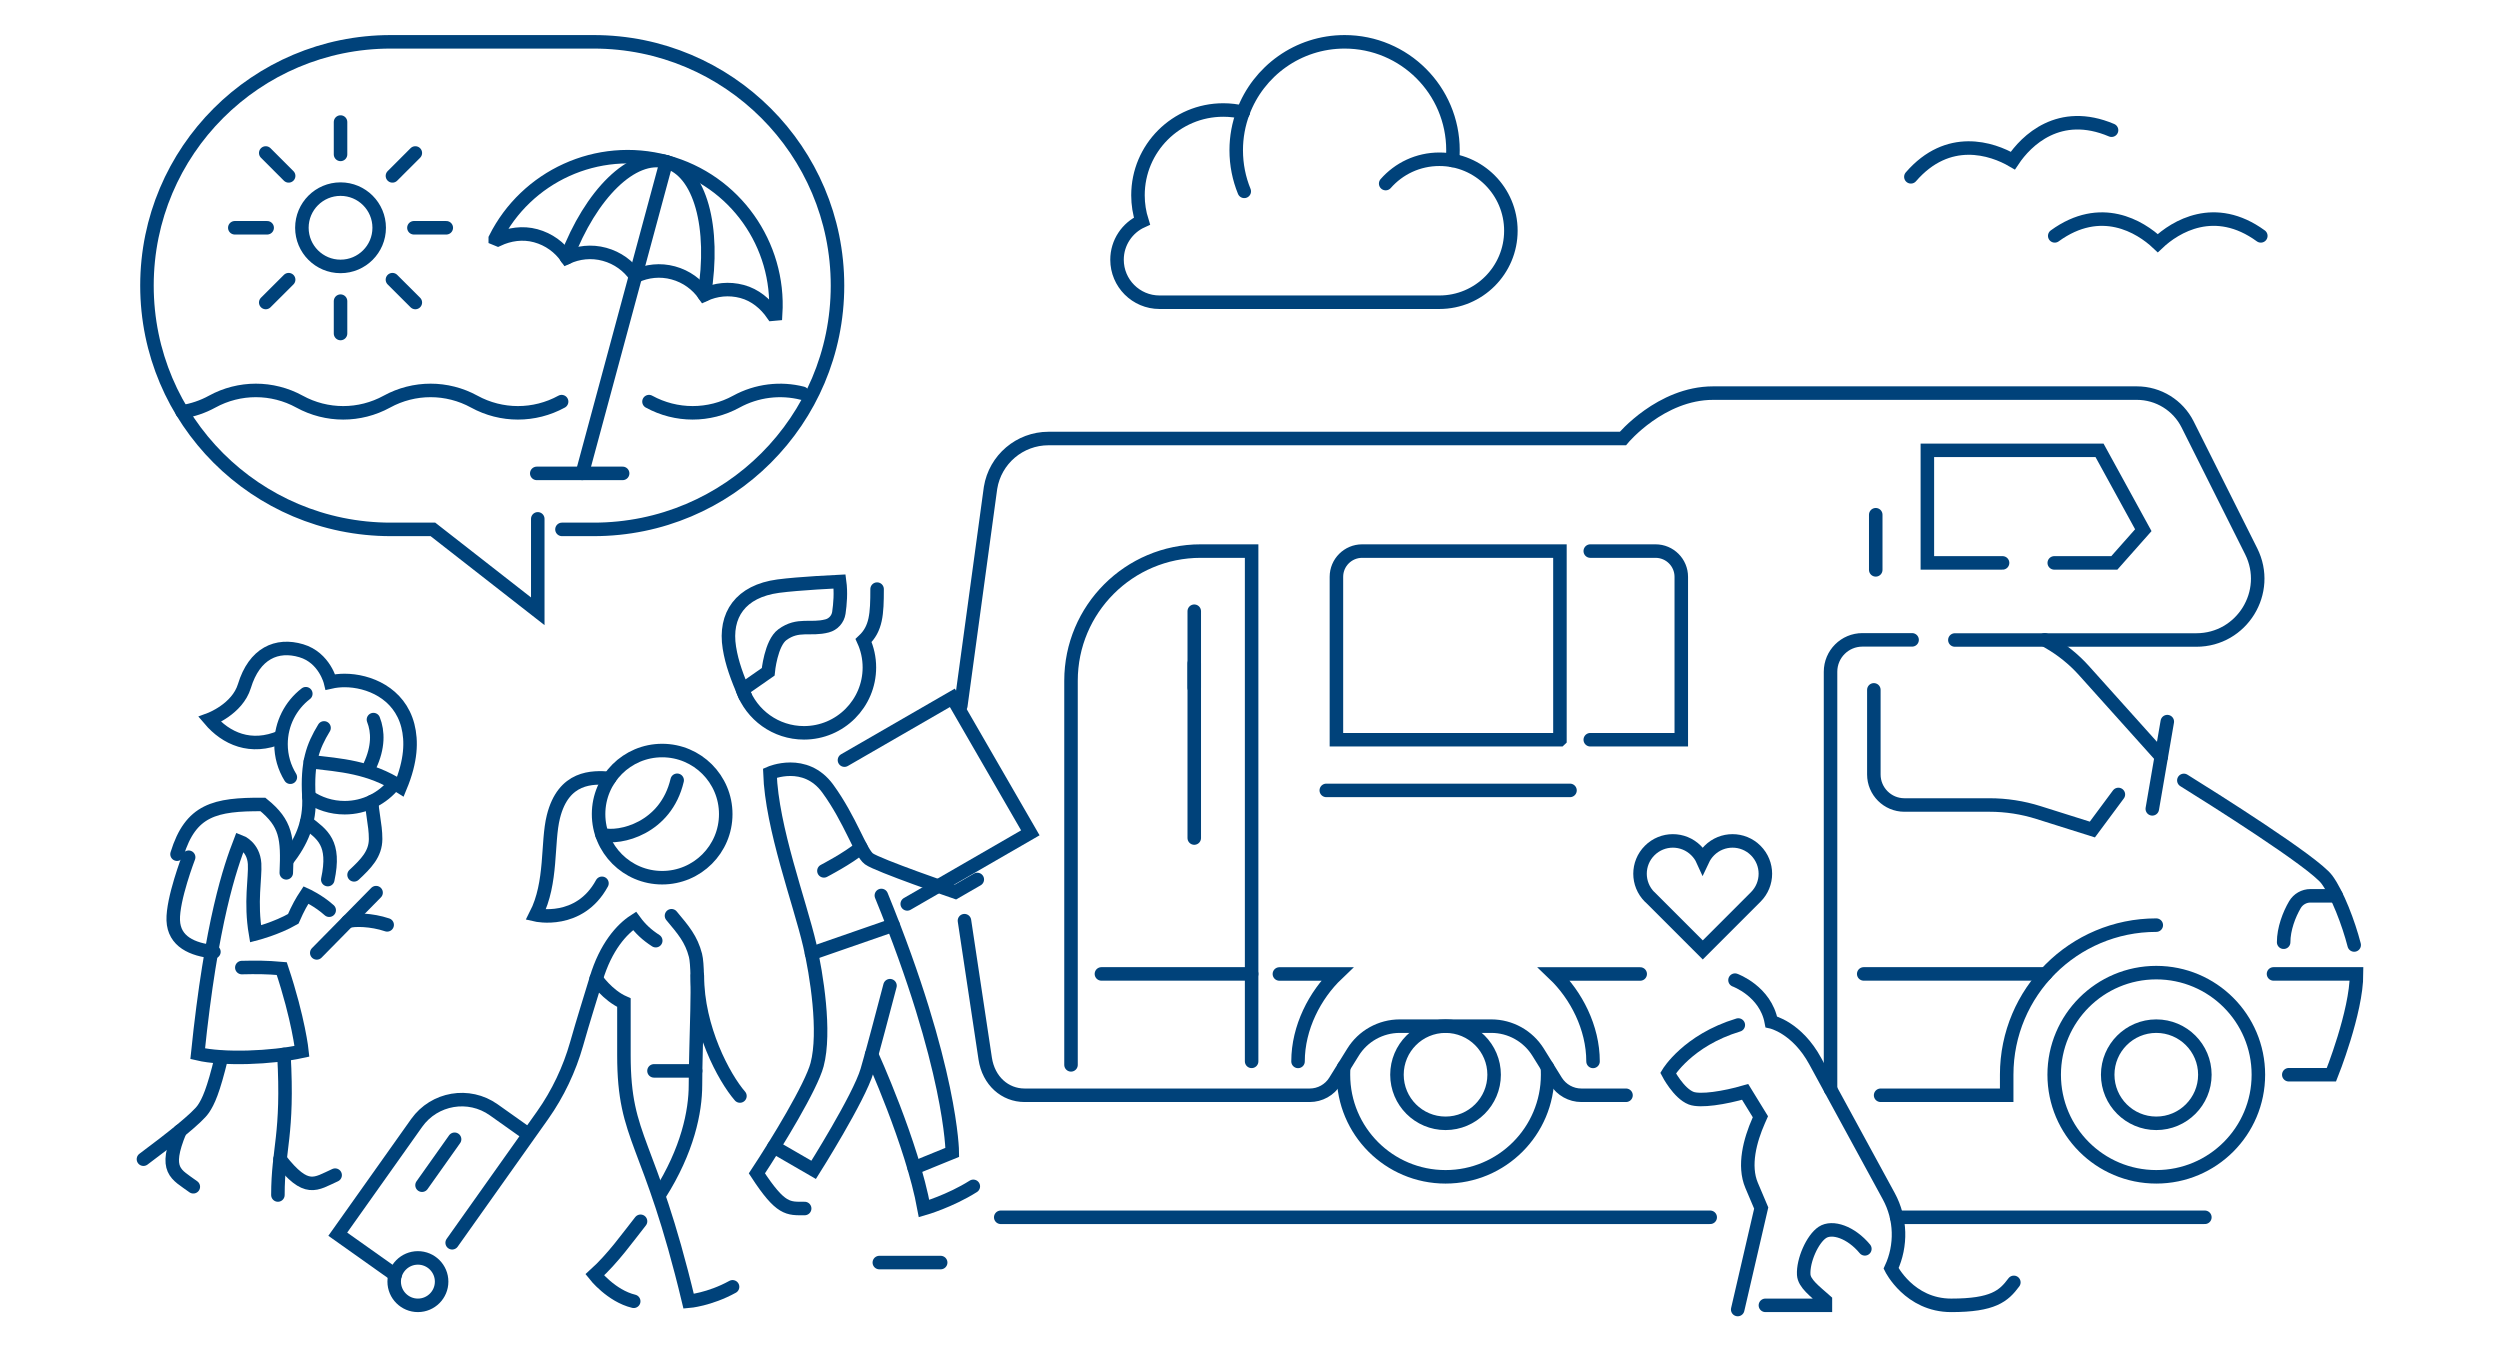 <svg width="370" height="200" viewBox="0 0 370 200" fill="none" xmlns="http://www.w3.org/2000/svg">
<path d="M319.13 174.169C327.475 174.169 334.24 167.404 334.24 159.059C334.24 150.714 327.475 143.949 319.13 143.949C310.785 143.949 304.02 150.714 304.02 159.059C304.02 167.404 310.785 174.169 319.13 174.169Z" stroke="#00427A" stroke-width="2" stroke-miterlimit="10" stroke-linecap="round"/>
<path d="M319.13 166.25C323.101 166.25 326.32 163.031 326.32 159.06C326.32 155.089 323.101 151.87 319.13 151.87C315.16 151.87 311.94 155.089 311.94 159.06C311.94 163.031 315.16 166.25 319.13 166.25Z" stroke="#00427A" stroke-width="2" stroke-miterlimit="10" stroke-linecap="round"/>
<path d="M229.01 157.93C229.04 158.3 229.05 158.68 229.05 159.06C229.05 167.4 222.29 174.17 213.94 174.17C205.59 174.17 198.83 167.41 198.83 159.06C198.83 158.68 198.84 158.3 198.87 157.93" stroke="#00427A" stroke-width="2" stroke-miterlimit="10" stroke-linecap="round"/>
<path d="M213.94 166.25C217.911 166.25 221.13 163.031 221.13 159.06C221.13 155.089 217.911 151.87 213.94 151.87C209.969 151.87 206.75 155.089 206.75 159.06C206.75 163.031 209.969 166.25 213.94 166.25Z" stroke="#00427A" stroke-width="2" stroke-miterlimit="10" stroke-linecap="round"/>
<path d="M348.42 139.86C347.59 136.63 345.94 132.3 344.38 130.18C342.46 127.58 327.28 118.03 323.21 115.5" stroke="#00427A" stroke-width="2" stroke-miterlimit="10" stroke-linecap="round"/>
<path d="M337.98 139.45C337.98 137.48 338.79 135.35 339.65 133.89C340.13 133.08 341 132.58 341.94 132.58H345.77" stroke="#00427A" stroke-width="2" stroke-miterlimit="10" stroke-linecap="round"/>
<path d="M302.77 144.14H275.83" stroke="#00427A" stroke-width="2" stroke-miterlimit="10" stroke-linecap="round"/>
<path d="M282.99 94.699H275.64C273.03 94.699 270.92 96.809 270.92 99.419V161.219" stroke="#00427A" stroke-width="2" stroke-miterlimit="10" stroke-linecap="round"/>
<path d="M142.2 104.45L146.6 72.2C147.28 67.99 150.92 64.9 155.18 64.9H240.19C240.19 64.9 245.79 58.18 253.54 58.18H316.26C319.44 58.18 322.35 59.98 323.77 62.82L333.17 81.58C336.19 87.61 331.81 94.72 325.06 94.72H289.32" stroke="#00427A" stroke-width="2" stroke-miterlimit="10" stroke-linecap="round"/>
<path d="M240.65 162.1H234.04C232.52 162.1 231.11 161.31 230.3 160.02L227.64 155.73C226.15 153.33 223.53 151.87 220.71 151.87H207.17C204.35 151.87 201.72 153.33 200.24 155.73L197.58 160.02C196.78 161.31 195.37 162.1 193.84 162.1H151.64C148.76 162.1 146.31 159.99 145.81 156.67L142.74 136.26" stroke="#00427A" stroke-width="2" stroke-miterlimit="10" stroke-linecap="round"/>
<path d="M336.48 144.14H348.77C348.77 149.78 345.05 159.06 345.05 159.06H338.74" stroke="#00427A" stroke-width="2" stroke-miterlimit="10" stroke-linecap="round"/>
<path d="M235.36 81.56H245.02C247.12 81.56 248.83 83.26 248.83 85.37V109.48H235.36" stroke="#00427A" stroke-width="2" stroke-miterlimit="10" stroke-linecap="round"/>
<path d="M158.51 157.6V100.75C158.51 90.15 167.1 81.56 177.7 81.56H185.24V157.08" stroke="#00427A" stroke-width="2" stroke-miterlimit="10" stroke-linecap="round"/>
<path d="M230.86 109.48H197.79V85.37C197.79 83.27 199.49 81.56 201.6 81.56H230.87V109.47L230.86 109.48Z" stroke="#00427A" stroke-width="2" stroke-miterlimit="10" stroke-linecap="round"/>
<path d="M176.75 98.189V124.029" stroke="#00427A" stroke-width="2" stroke-miterlimit="10" stroke-linecap="round"/>
<path d="M176.75 90.46V101.78" stroke="#00427A" stroke-width="2" stroke-miterlimit="10" stroke-linecap="round"/>
<path d="M320.76 106.8L318.54 119.71" stroke="#00427A" stroke-width="2" stroke-miterlimit="10" stroke-linecap="round"/>
<path d="M319.87 111.999L308.42 99.239C306.91 97.559 305.13 96.129 303.17 95.009L302.63 94.699" stroke="#00427A" stroke-width="2" stroke-miterlimit="10" stroke-linecap="round"/>
<path d="M313.52 117.58L309.67 122.77L301.7 120.26C299.36 119.52 296.91 119.14 294.46 119.14H281.85C279.36 119.14 277.33 117.12 277.33 114.62V102.1" stroke="#00427A" stroke-width="2" stroke-miterlimit="10" stroke-linecap="round"/>
<path d="M296.38 83.309H285.25V66.649H310.73L317.21 78.469L312.92 83.309H304.03" stroke="#00427A" stroke-width="2" stroke-miterlimit="10" stroke-linecap="round"/>
<path d="M277.61 76.18V84.34" stroke="#00427A" stroke-width="2" stroke-miterlimit="10" stroke-linecap="round"/>
<path d="M192.11 157.089C192.11 152.069 194.62 147.259 197.88 144.149H189.35" stroke="#00427A" stroke-width="2" stroke-miterlimit="10" stroke-linecap="round"/>
<path d="M185.24 144.14H163.01" stroke="#00427A" stroke-width="2" stroke-miterlimit="10" stroke-linecap="round"/>
<path d="M232.36 116.979H196.29" stroke="#00427A" stroke-width="2" stroke-miterlimit="10" stroke-linecap="round"/>
<path d="M235.77 157.089C235.77 152.069 233.26 147.259 230 144.149H242.75" stroke="#00427A" stroke-width="2" stroke-miterlimit="10" stroke-linecap="round"/>
<path d="M319.13 136.92C306.9 136.92 296.99 146.83 296.99 159.06V162.1H278.33" stroke="#00427A" stroke-width="2" stroke-miterlimit="10" stroke-linecap="round"/>
<path d="M257.27 151.7C249.76 153.97 246.88 158.82 246.88 158.82C246.88 158.82 248.44 161.82 250.29 162.53C251.64 163.05 255.22 162.49 258.28 161.6L260.54 165.28L260.28 165.87C259 168.77 258 172.52 259.24 175.44L260.66 178.79L257.18 193.81" stroke="#00427A" stroke-width="2" stroke-miterlimit="10" stroke-linecap="round"/>
<path d="M261.28 193.19H270.16V192.5C268.55 191.07 267.03 189.95 266.95 188.65C266.83 186.55 268.24 183.37 269.71 182.4C271.17 181.43 273.95 182.36 276 184.83" stroke="#00427A" stroke-width="2" stroke-miterlimit="10" stroke-linecap="round"/>
<path d="M256.78 145.061C256.78 145.061 261.3 146.691 262.15 151.231C262.15 151.231 265.95 152.051 268.67 157.081C270.06 159.641 275.8 170.151 279.54 177.041C281.35 180.371 281.45 184.331 279.88 187.721C279.88 187.721 282.58 193.191 288.78 193.191C294.98 193.191 296.55 191.821 298.05 189.791" stroke="#00427A" stroke-width="2" stroke-miterlimit="10" stroke-linecap="round"/>
<path d="M244.17 132.75L252.01 140.59L259.85 132.75C261.75 130.85 261.75 127.78 259.85 125.88C257.95 123.98 254.88 123.98 252.98 125.88C252.56 126.3 252.24 126.77 252 127.28C251.77 126.77 251.44 126.3 251.02 125.88C249.12 123.98 246.05 123.98 244.15 125.88C242.25 127.78 242.25 130.85 244.15 132.75" stroke="#00427A" stroke-width="2" stroke-miterlimit="10" stroke-linecap="round"/>
<path d="M109.51 162.21C107.16 159.5 103.21 152.18 103.21 144.42" stroke="#00427A" stroke-width="2" stroke-miterlimit="10" stroke-linecap="round"/>
<path d="M90.22 115.19C87.71 115 83.39 114.87 81.9 120.88C80.94 124.73 81.75 130.61 79.3 135.4C79.3 135.4 85.75 136.88 89.09 130.73" stroke="#00427A" stroke-width="2" stroke-miterlimit="10" stroke-linecap="round"/>
<path d="M98 129.9C103.197 129.9 107.41 125.687 107.41 120.49C107.41 115.293 103.197 111.08 98 111.08C92.803 111.08 88.59 115.293 88.59 120.49C88.59 125.687 92.803 129.9 98 129.9Z" stroke="#00427A" stroke-width="2" stroke-miterlimit="10" stroke-linecap="round"/>
<path d="M89.09 123.52C91.75 124.21 98.55 122.6 100.22 115.48" stroke="#00427A" stroke-width="2" stroke-miterlimit="10" stroke-linecap="round"/>
<path d="M94.8 180.75C92.95 183.08 90.72 186.25 88.02 188.68C88.02 188.68 90.47 191.79 93.79 192.59" stroke="#00427A" stroke-width="2" stroke-miterlimit="10" stroke-linecap="round"/>
<path d="M99.38 135.53C101.16 137.66 102.31 138.99 102.93 141.39C103.55 143.79 102.93 154.55 102.93 160.58C102.93 164.5 101.78 170.23 97.62 176.78" stroke="#00427A" stroke-width="2" stroke-miterlimit="10" stroke-linecap="round"/>
<path d="M97.05 139.22C95.74 138.37 94.79 137.49 93.91 136.29C92.02 137.51 89.65 140.14 88.24 144.86C87.35 147.81 86.37 150.86 85.33 154.53C84.29 158.2 82.57 161.86 80.31 165.05L66.92 183.93" stroke="#00427A" stroke-width="2" stroke-miterlimit="10" stroke-linecap="round"/>
<path d="M88.231 144.85C88.231 144.85 89.9 147.31 92.341 148.39V156.16C92.341 168.89 96.141 168.4 101.92 192.59C101.92 192.59 104.99 192.34 108.42 190.45" stroke="#00427A" stroke-width="2" stroke-miterlimit="10" stroke-linecap="round"/>
<path d="M96.79 158.49H102.95" stroke="#00427A" stroke-width="2" stroke-miterlimit="10" stroke-linecap="round"/>
<path d="M78.09 167.81L73.07 164.25C69.39 161.64 64.29 162.51 61.67 166.19L49.99 182.66L58.48 188.68" stroke="#00427A" stroke-width="2" stroke-miterlimit="10" stroke-linecap="round"/>
<path d="M61.85 193.19C63.789 193.19 65.36 191.618 65.36 189.68C65.36 187.741 63.789 186.17 61.85 186.17C59.912 186.17 58.34 187.741 58.34 189.68C58.34 191.618 59.912 193.19 61.85 193.19Z" stroke="#00427A" stroke-width="2" stroke-miterlimit="10" stroke-linecap="round"/>
<path d="M62.46 175.41L67.28 168.61" stroke="#00427A" stroke-width="2" stroke-miterlimit="10" stroke-linecap="round"/>
<path d="M205.08 27.17C207.02 24.96 209.86 23.57 213.03 23.57C218.88 23.57 223.61 28.31 223.61 34.15C223.61 39.99 218.87 44.73 213.03 44.73H171.61C168.13 44.73 165.32 41.91 165.32 38.44C165.32 35.9 166.83 33.71 169.01 32.72C168.63 31.51 168.42 30.23 168.42 28.9C168.42 21.93 174.07 16.28 181.04 16.28C182.06 16.28 183.04 16.4 183.99 16.63" stroke="#00427A" stroke-width="2" stroke-miterlimit="10" stroke-linecap="round"/>
<path d="M183.97 16.631C183.32 18.371 182.96 20.261 182.96 22.231C182.96 24.381 183.38 26.441 184.15 28.321" stroke="#00427A" stroke-width="2" stroke-miterlimit="10" stroke-linecap="round"/>
<path d="M214.97 23.75C215.02 23.25 215.04 22.75 215.04 22.23C215.04 13.37 207.86 6.19 199 6.19C192.11 6.19 186.24 10.53 183.97 16.63" stroke="#00427A" stroke-width="2" stroke-miterlimit="10" stroke-linecap="round"/>
<path d="M334.6 34.91C327.79 29.95 321.94 33.54 319.35 35.99C316.76 33.55 310.92 29.95 304.1 34.91" stroke="#00427A" stroke-width="2" stroke-miterlimit="10" stroke-linecap="round"/>
<path d="M312.51 19.27C304.75 15.98 299.87 20.81 297.9 23.77C294.83 21.98 288.32 19.8 282.81 26.17" stroke="#00427A" stroke-width="2" stroke-miterlimit="10" stroke-linecap="round"/>
<path d="M280.71 180.16H326.32" stroke="#00427A" stroke-width="2" stroke-miterlimit="10" stroke-linecap="round"/>
<path d="M148.11 180.16H253.11" stroke="#00427A" stroke-width="2" stroke-miterlimit="10" stroke-linecap="round"/>
<path d="M129.81 87.189C129.81 90.879 129.68 93.04 127.81 94.799C128.36 96.01 128.67 97.359 128.67 98.779C128.67 104.119 124.34 108.459 118.99 108.459C114.81 108.459 111.24 105.809 109.89 102.089" stroke="#00427A" stroke-width="2" stroke-miterlimit="10" stroke-linecap="round"/>
<path d="M109.89 102.08L113.69 99.43C113.69 99.43 114.09 95.17 115.8 93.93C118.14 92.22 119.94 93.29 122.42 92.63C123.33 92.39 124.01 91.63 124.15 90.7C124.34 89.4 124.48 87.69 124.26 86.06C124.26 86.06 118.23 86.34 115.17 86.75C109.61 87.5 107.17 91.02 107.95 95.87C108.33 98.22 109.09 100.23 110.27 102.99" stroke="#00427A" stroke-width="2" stroke-miterlimit="10" stroke-linecap="round"/>
<path d="M114.53 169.73L120.42 173.14C120.42 173.14 127.13 162.51 128.33 158.45C129.26 155.29 130.66 149.87 131.72 145.88" stroke="#00427A" stroke-width="2" stroke-miterlimit="10" stroke-linecap="round"/>
<path d="M129 156.069C129 156.069 135 169.239 136.76 178.869C136.76 178.869 140.58 177.769 144.05 175.579" stroke="#00427A" stroke-width="2" stroke-miterlimit="10" stroke-linecap="round"/>
<path d="M135.3 172.849L140.94 170.549C140.94 170.549 140.89 158.089 130.44 132.529" stroke="#00427A" stroke-width="2" stroke-miterlimit="10" stroke-linecap="round"/>
<path d="M120.11 141.11L132.18 136.92" stroke="#00427A" stroke-width="2" stroke-miterlimit="10" stroke-linecap="round"/>
<path d="M121.94 128.889C121.94 128.889 125.55 127.019 127.41 125.439" stroke="#00427A" stroke-width="2" stroke-miterlimit="10" stroke-linecap="round"/>
<path d="M124.98 112.499L140.95 103.279L152.49 123.259L134.27 133.779" stroke="#00427A" stroke-width="2" stroke-miterlimit="10" stroke-linecap="round"/>
<path d="M144.64 130.159L141.4 132.029C141.4 132.029 129.86 128.049 128.6 127.109C127.34 126.169 125.87 121.339 122.52 116.729C119.17 112.119 113.95 114.419 113.95 114.419C114.23 122.549 118.35 133.439 119.85 139.899C120.85 144.189 122.21 152.739 120.93 157.569C120.07 160.819 115.01 169.129 112.02 173.659C115.57 179.109 116.65 178.859 119.09 178.859" stroke="#00427A" stroke-width="2" stroke-miterlimit="10" stroke-linecap="round"/>
<path d="M130.14 186.86H139.22" stroke="#00427A" stroke-width="2" stroke-miterlimit="10" stroke-linecap="round"/>
<path d="M55.27 106.5C55.98 108.29 56.02 110.59 54.74 113.34" stroke="#00427A" stroke-width="2" stroke-miterlimit="10" stroke-linecap="round"/>
<path d="M45.38 121.7C47.73 123.52 49.68 124.73 48.51 130.18" stroke="#00427A" stroke-width="2" stroke-miterlimit="10" stroke-linecap="round"/>
<path d="M52.4 129.48C54.19 127.81 55.58 126.39 55.59 124.18C55.6 121.97 54.93 119.79 55.08 118.61" stroke="#00427A" stroke-width="2" stroke-miterlimit="10" stroke-linecap="round"/>
<path d="M58.37 115.99C56.65 118.15 53.99 119.54 51.01 119.54C49.05 119.54 47.22 118.94 45.72 117.91" stroke="#00427A" stroke-width="2" stroke-miterlimit="10" stroke-linecap="round"/>
<path d="M47.96 107.73C46.26 110.53 45.44 112.88 45.71 117.82C45.93 121.77 44.59 124.61 42.46 127.35" stroke="#00427A" stroke-width="2" stroke-miterlimit="10" stroke-linecap="round"/>
<path d="M45.26 102.67C43.03 104.39 41.59 107.09 41.59 110.13C41.59 111.93 42.09 113.6 42.97 115.03" stroke="#00427A" stroke-width="2" stroke-miterlimit="10" stroke-linecap="round"/>
<path d="M45.93 112.72C50.43 113.26 54.65 113.48 59.26 116.43C60.85 112.59 60.95 109.7 60.36 107.39C59.11 102.54 54.53 100.71 51 100.71C50.28 100.71 49.58 100.79 48.91 100.94C48.91 100.94 48.05 97.34 44.59 96.31C40.98 95.23 37.65 96.68 36.17 101.54C35.12 104.98 31.04 106.48 31.04 106.48C33.43 109.29 37.12 111 41.58 109.07" stroke="#00427A" stroke-width="2" stroke-miterlimit="10" stroke-linecap="round"/>
<path d="M42.37 129.18C42.6 124.02 42.37 121.86 38.91 119.06C31.78 119.02 28.22 119.86 26.2 126.42" stroke="#00427A" stroke-width="2" stroke-miterlimit="10" stroke-linecap="round"/>
<path d="M35.79 143.201C37.9 143.151 39.44 143.151 41.7 143.351C44.21 150.881 44.69 155.591 44.69 155.591C40.22 156.571 33.07 156.851 29.26 155.951C31.29 136.221 34.11 128.271 35.54 124.561C35.54 124.561 37.52 125.291 37.68 127.821C37.81 129.941 37.02 133.511 37.82 138.211C37.82 138.211 40.94 137.411 43.4 135.991C44.12 134.341 44.68 133.371 45.29 132.451C45.29 132.451 47.13 133.281 48.72 134.711" stroke="#00427A" stroke-width="2" stroke-miterlimit="10" stroke-linecap="round"/>
<path d="M31.66 140.87C28.47 140.55 25.75 139.35 25.64 136.21C25.53 133.08 27.92 126.87 27.92 126.87" stroke="#00427A" stroke-width="2" stroke-miterlimit="10" stroke-linecap="round"/>
<path d="M32.77 156.5C31.57 161.47 30.83 163.04 30.1 164.12C29.23 165.42 25.32 168.52 21.23 171.56" stroke="#00427A" stroke-width="2" stroke-miterlimit="10" stroke-linecap="round"/>
<path d="M49.6 173.921C46.68 175.231 45.38 176.611 41.44 171.561" stroke="#00427A" stroke-width="2" stroke-miterlimit="10" stroke-linecap="round"/>
<path d="M28.61 175.641C26.03 173.751 24.19 173.301 26.64 167.391" stroke="#00427A" stroke-width="2" stroke-miterlimit="10" stroke-linecap="round"/>
<path d="M41.13 176.861C41.13 169.931 42.69 168.051 42.02 156.061" stroke="#00427A" stroke-width="2" stroke-miterlimit="10" stroke-linecap="round"/>
<path d="M55.66 132.11L46.88 141.03" stroke="#00427A" stroke-width="2" stroke-miterlimit="10" stroke-linecap="round"/>
<path d="M51.46 136.38C52.4 136.06 54.98 136.1 57.3 136.88" stroke="#00427A" stroke-width="2" stroke-miterlimit="10" stroke-linecap="round"/>
<path d="M98.62 23.95L86.17 70.06" stroke="#00427A" stroke-width="2" stroke-miterlimit="10" stroke-linecap="round"/>
<path d="M73.3 35.29C77.87 26.15 88.38 21.19 98.62 23.95C108.85 26.71 115.43 36.27 114.8 46.46L114.36 46.5C113.3 44.97 111.77 43.66 109.83 43.14C107.89 42.62 105.92 42.84 104.24 43.63C103.18 42.1 101.59 40.92 99.65 40.39C97.71 39.86 95.74 40.09 94.06 40.88C93 39.35 91.41 38.17 89.47 37.64C87.53 37.11 85.56 37.34 83.88 38.13C82.82 36.6 81.23 35.42 79.29 34.89C77.35 34.36 75.38 34.67 73.69 35.46L73.3 35.3V35.29Z" stroke="#00427A" stroke-width="2" stroke-miterlimit="10" stroke-linecap="round"/>
<path d="M83.86 38.14C87.43 28.73 93.59 22.59 98.62 23.95C103.64 25.31 105.87 33.69 104.24 43.61" stroke="#00427A" stroke-width="2" stroke-miterlimit="10" stroke-linecap="round"/>
<path d="M79.44 70.061H92.15" stroke="#00427A" stroke-width="2" stroke-miterlimit="10" stroke-linecap="round"/>
<path d="M79.59 76.79V90.47L64.07 78.35H57.83C37.9 78.35 21.75 62.2 21.75 42.27C21.75 22.34 37.91 6.19 57.83 6.19H87.86C107.79 6.19 123.95 22.34 123.95 42.27C123.95 62.2 107.8 78.35 87.87 78.35H83.17" stroke="#00427A" stroke-width="2" stroke-miterlimit="10" stroke-linecap="round"/>
<path d="M83.12 59.441C79.09 61.651 74.22 61.651 70.19 59.441C66.16 57.231 61.29 57.231 57.26 59.441C53.23 61.651 48.36 61.651 44.33 59.441C40.3 57.231 35.43 57.231 31.4 59.441C30 60.211 28.49 60.711 26.96 60.951" stroke="#00427A" stroke-width="2" stroke-miterlimit="10" stroke-linecap="round"/>
<path d="M50.4 39.43C53.559 39.43 56.12 36.869 56.12 33.71C56.12 30.551 53.559 27.99 50.4 27.99C47.241 27.99 44.68 30.551 44.68 33.71C44.68 36.869 47.241 39.43 50.4 39.43Z" stroke="#00427A" stroke-width="2" stroke-miterlimit="10" stroke-linecap="round"/>
<path d="M50.4 22.851V18.061" stroke="#00427A" stroke-width="2" stroke-miterlimit="10" stroke-linecap="round"/>
<path d="M50.4 49.36V44.57" stroke="#00427A" stroke-width="2" stroke-miterlimit="10" stroke-linecap="round"/>
<path d="M39.54 33.711H34.75" stroke="#00427A" stroke-width="2" stroke-miterlimit="10" stroke-linecap="round"/>
<path d="M66.05 33.711H61.26" stroke="#00427A" stroke-width="2" stroke-miterlimit="10" stroke-linecap="round"/>
<path d="M42.72 26.031L39.33 22.641" stroke="#00427A" stroke-width="2" stroke-miterlimit="10" stroke-linecap="round"/>
<path d="M61.47 44.771L58.08 41.391" stroke="#00427A" stroke-width="2" stroke-miterlimit="10" stroke-linecap="round"/>
<path d="M42.72 41.391L39.33 44.771" stroke="#00427A" stroke-width="2" stroke-miterlimit="10" stroke-linecap="round"/>
<path d="M61.47 22.641L58.08 26.031" stroke="#00427A" stroke-width="2" stroke-miterlimit="10" stroke-linecap="round"/>
<path d="M118.76 58.2C115.5 57.37 112 57.79 108.98 59.44C104.95 61.65 100.08 61.65 96.05 59.44" stroke="#00427A" stroke-width="2" stroke-miterlimit="10" stroke-linecap="round"/>
</svg>

